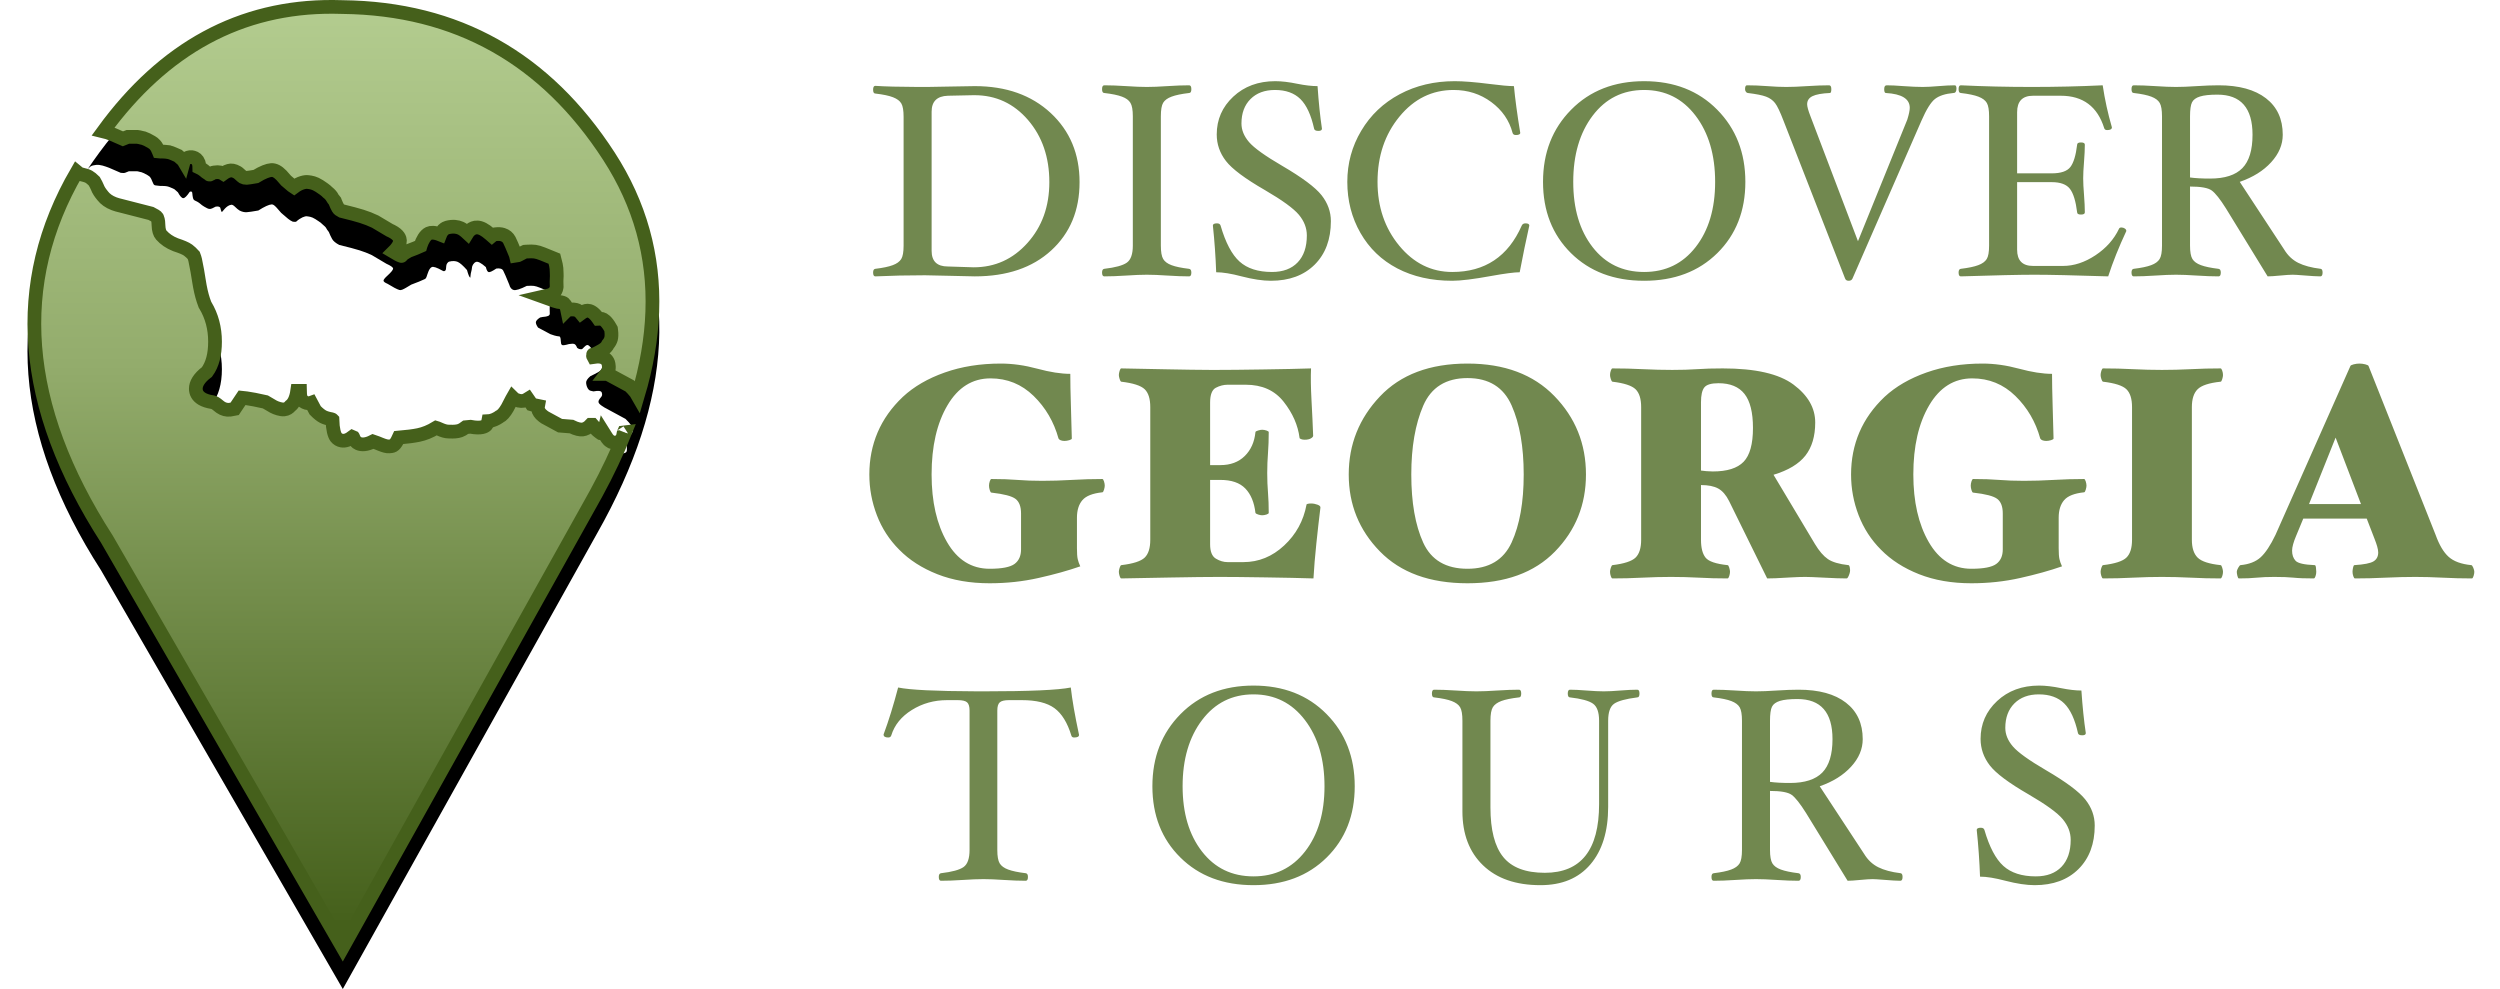 <?xml version="1.0" encoding="UTF-8"?>
<svg width="91px" height="36px" viewBox="0 0 91 36" version="1.1" xmlns="http://www.w3.org/2000/svg" xmlns:xlink="http://www.w3.org/1999/xlink">
    <!-- Generator: Sketch 64 (93537) - https://sketch.com -->
    <title>logo copy</title>
    <desc>Created with Sketch.</desc>
    <defs>
        <linearGradient x1="50%" y1="0%" x2="50%" y2="97.723%" id="linearGradient-1">
            <stop stop-color="#B3CC8F" offset="0%"></stop>
            <stop stop-color="#93AC6C" offset="38.85%"></stop>
            <stop stop-color="#45601B" offset="100%"></stop>
        </linearGradient>
        <path d="M11.155,0 L11.478,0.007 C15.718,0.059 19.018,1.909 21.378,5.556 C23.737,9.204 23.523,13.489 20.736,18.412 L20.736,18.412 L11.478,35 L2.676,19.756 C-0.494,14.824 -0.848,10.264 1.616,6.074 C1.787,5.782 1.963,5.501 2.142,5.231 C2.076,5.336 2.047,5.438 2.038,5.459 C1.996,5.572 1.923,5.757 1.922,5.775 C1.92,5.793 1.92,5.818 1.919,5.829 C1.92,5.824 1.92,5.818 1.921,5.813 C1.92,5.833 1.913,5.925 1.919,5.984 C1.924,6.03 1.938,6.043 1.943,6.05 C1.951,6.06 1.972,6.077 2.008,6.1 C2.165,6.136 2.28,6.174 2.352,6.213 C2.425,6.253 2.517,6.328 2.63,6.44 C2.702,6.563 2.749,6.655 2.771,6.715 C2.816,6.835 2.89,6.915 2.938,6.976 C3.02,7.083 3.155,7.163 3.342,7.216 L3.342,7.216 L4.587,7.535 C4.797,7.65 4.919,7.746 4.952,7.824 C5.057,8.066 4.986,8.309 5.057,8.39 C5.166,8.511 5.305,8.606 5.475,8.672 C5.725,8.755 5.898,8.833 5.997,8.906 C6.095,8.979 6.186,9.066 6.268,9.166 C6.31,9.271 6.337,9.352 6.349,9.407 C6.442,9.842 6.484,10.178 6.52,10.373 C6.564,10.604 6.619,10.807 6.687,10.982 C6.947,11.414 7.077,11.899 7.077,12.438 C7.077,12.978 6.955,13.405 6.712,13.719 C6.489,13.879 6.378,14.022 6.378,14.147 C6.378,14.273 6.517,14.356 6.794,14.395 C6.866,14.416 6.915,14.435 6.941,14.45 C7.047,14.51 7.109,14.577 7.162,14.614 C7.236,14.665 7.313,14.679 7.392,14.654 L7.392,14.654 L7.664,14.249 C7.72,14.226 7.835,14.226 8.007,14.249 C8.179,14.272 8.428,14.321 8.754,14.395 C8.913,14.49 9.018,14.552 9.07,14.581 C9.133,14.615 9.246,14.661 9.314,14.654 C9.369,14.649 9.384,14.595 9.411,14.581 C9.515,14.527 9.575,14.326 9.591,13.977 L9.591,13.977 L9.893,13.977 C10.055,13.979 10.138,13.989 10.144,14.009 C10.193,14.191 10.147,14.39 10.203,14.417 C10.302,14.466 10.322,14.26 10.417,14.249 C10.442,14.246 10.463,14.302 10.48,14.417 L10.48,14.417 L10.677,14.787 C10.756,14.866 10.823,14.919 10.877,14.947 C10.93,14.975 11.012,14.997 11.121,15.016 C11.183,15.035 11.229,15.056 11.257,15.081 C11.285,15.105 11.316,15.149 11.349,15.212 C11.352,15.511 11.379,15.694 11.431,15.76 C11.482,15.827 11.59,15.788 11.754,15.645 C11.797,15.642 11.829,15.642 11.85,15.645 C11.871,15.647 11.901,15.654 11.94,15.666 C11.996,15.683 12.03,15.699 12.04,15.715 C12.094,15.803 12.094,15.89 12.148,15.914 C12.217,15.944 12.325,15.92 12.472,15.842 C12.549,15.819 12.603,15.812 12.632,15.822 C12.918,15.915 13.064,16.005 13.136,16 C13.185,15.996 13.202,15.99 13.244,15.914 C13.262,15.88 13.296,15.805 13.344,15.69 C13.698,15.665 13.979,15.632 14.186,15.589 C14.393,15.546 14.606,15.452 14.825,15.308 C14.914,15.324 14.976,15.339 15.011,15.353 C15.137,15.404 15.23,15.46 15.341,15.46 C15.435,15.46 15.56,15.473 15.664,15.437 C15.71,15.421 15.774,15.378 15.855,15.308 L15.855,15.308 L16.136,15.282 C16.362,15.328 16.488,15.337 16.514,15.308 C16.581,15.233 16.387,15.003 16.445,14.983 C16.53,14.953 16.645,15.08 16.744,15.081 C16.894,15.082 17.022,14.967 17.066,14.947 C17.137,14.914 17.188,14.832 17.254,14.717 C17.286,14.662 17.337,14.562 17.409,14.417 C17.528,14.229 17.597,14.129 17.617,14.118 C17.687,14.079 17.721,14.157 17.738,14.181 C17.762,14.215 17.805,14.261 17.867,14.318 C17.936,14.346 17.984,14.355 18.014,14.343 C18.125,14.3 18.205,14.197 18.252,14.22 C18.318,14.251 18.404,14.346 18.51,14.504 C18.632,14.535 18.718,14.552 18.767,14.553 C18.885,14.557 18.976,14.516 19.012,14.553 C19.047,14.59 18.849,14.725 18.831,14.821 C18.823,14.863 18.869,14.917 18.968,14.983 L18.968,14.983 L19.458,15.249 L19.87,15.282 C20.011,15.358 20.113,15.392 20.176,15.385 C20.239,15.378 20.308,15.321 20.386,15.212 L20.386,15.212 L20.668,15.212 C20.748,15.278 20.801,15.336 20.827,15.385 C20.854,15.435 20.901,15.484 20.97,15.532 C21.054,15.546 21.109,15.565 21.136,15.589 C21.21,15.654 21.224,15.68 21.224,15.689 L21.222,15.691 C21.238,15.69 21.285,15.793 21.331,15.839 L21.365,15.86 C21.388,15.864 21.416,15.859 21.432,15.822 C21.448,15.782 21.451,15.71 21.459,15.69 C21.477,15.65 21.506,15.585 21.547,15.496 C21.689,15.516 21.776,15.496 21.808,15.437 C21.832,15.393 21.813,15.248 21.808,15.102 C21.807,15.068 21.813,15.028 21.827,14.983 C21.974,14.832 22.046,14.716 22.042,14.633 C22.038,14.551 21.947,14.423 21.77,14.249 L21.77,14.249 L21,13.832 C20.865,13.752 20.794,13.689 20.787,13.644 C20.772,13.55 20.864,13.487 20.903,13.42 C20.932,13.369 20.909,13.304 20.903,13.286 C20.882,13.226 20.781,13.213 20.601,13.247 C20.518,13.234 20.464,13.216 20.441,13.194 C20.353,13.11 20.34,12.988 20.335,12.938 C20.328,12.869 20.379,12.787 20.488,12.694 C20.606,12.638 20.706,12.585 20.787,12.538 C20.867,12.49 20.906,12.448 20.903,12.412 C20.955,12.363 20.987,12.316 21,12.27 C21.012,12.224 21.012,12.153 21,12.056 C20.928,11.927 20.881,11.859 20.857,11.853 C20.797,11.838 20.677,11.877 20.64,11.853 C20.581,11.816 20.551,11.769 20.549,11.71 C20.476,11.609 20.422,11.559 20.386,11.558 C20.302,11.557 20.216,11.705 20.176,11.71 C20.11,11.718 20.054,11.701 20.006,11.658 C19.978,11.585 19.947,11.54 19.91,11.524 C19.873,11.507 19.807,11.507 19.711,11.524 C19.569,11.565 19.485,11.577 19.458,11.558 C19.42,11.532 19.421,11.486 19.416,11.439 C19.409,11.371 19.407,11.3 19.39,11.276 C19.362,11.238 19.399,11.252 19.271,11.234 C19.231,11.229 19.153,11.206 19.035,11.164 L19.035,11.164 L18.584,10.923 C18.518,10.826 18.493,10.754 18.51,10.707 C18.527,10.66 18.577,10.61 18.659,10.557 C18.732,10.54 18.783,10.531 18.811,10.531 C18.854,10.531 18.893,10.517 18.92,10.51 C18.975,10.498 19.006,10.47 19.012,10.428 C19.007,10.272 19.007,10.172 19.012,10.128 C19.021,10.049 19.012,9.965 19.012,9.907 C19.012,9.799 18.997,9.697 18.968,9.601 L18.968,9.601 L18.659,9.475 C18.568,9.438 18.493,9.415 18.436,9.407 C18.378,9.399 18.29,9.399 18.174,9.407 C17.936,9.526 17.777,9.576 17.698,9.556 C17.619,9.535 17.565,9.47 17.537,9.36 C17.428,9.092 17.355,8.923 17.318,8.853 C17.282,8.783 17.197,8.757 17.066,8.775 C16.927,8.868 16.836,8.912 16.792,8.906 C16.749,8.9 16.713,8.838 16.685,8.722 C16.513,8.57 16.393,8.508 16.325,8.534 C16.232,8.571 16.183,8.686 16.181,8.732 C16.181,8.737 16.171,8.813 16.17,8.815 C16.105,9.04 16.136,9.118 16.112,9.104 C16.081,9.084 16.043,8.993 15.999,8.83 C15.858,8.67 15.746,8.571 15.664,8.534 C15.587,8.5 15.48,8.488 15.341,8.525 C15.334,8.527 15.323,8.534 15.308,8.548 C15.279,8.578 15.26,8.608 15.252,8.637 C15.236,8.694 15.24,8.804 15.223,8.83 C15.193,8.876 15.154,8.883 15.107,8.853 C14.904,8.738 14.774,8.695 14.716,8.722 C14.612,8.771 14.567,8.964 14.527,9.074 C14.501,9.147 14.473,9.153 14.446,9.166 C14.345,9.215 14.187,9.279 13.97,9.36 C13.88,9.415 13.816,9.454 13.778,9.475 C13.676,9.534 13.597,9.573 13.539,9.556 C13.448,9.528 13.304,9.453 13.106,9.33 C13.009,9.289 12.96,9.251 12.96,9.215 C12.96,9.179 13.009,9.117 13.106,9.03 C13.244,8.904 13.311,8.819 13.309,8.775 C13.306,8.73 13.224,8.672 13.064,8.6 L13.064,8.6 L12.536,8.287 C12.394,8.219 12.244,8.161 12.087,8.112 C11.929,8.062 11.683,7.997 11.349,7.916 C11.218,7.847 11.132,7.775 11.09,7.7 C11.048,7.625 11.008,7.54 10.969,7.444 C10.917,7.377 10.886,7.333 10.877,7.31 C10.851,7.252 10.781,7.21 10.752,7.178 C10.683,7.103 10.535,7.012 10.48,6.976 C10.335,6.883 10.236,6.883 10.17,6.873 C10.103,6.863 9.94,6.921 9.78,7.069 C9.769,7.078 9.728,7.078 9.656,7.069 C9.602,7.046 9.546,7.011 9.487,6.964 C9.428,6.917 9.345,6.846 9.237,6.751 C9.159,6.657 9.103,6.594 9.07,6.56 C9.002,6.489 8.95,6.437 8.891,6.44 C8.791,6.446 8.629,6.519 8.404,6.662 C8.21,6.697 8.07,6.718 7.984,6.724 C7.898,6.73 7.809,6.71 7.718,6.662 C7.691,6.644 7.666,6.625 7.641,6.606 C7.605,6.576 7.552,6.527 7.539,6.513 C7.504,6.477 7.451,6.45 7.429,6.452 C7.238,6.467 7.098,6.717 7.077,6.715 C7.046,6.711 7.028,6.576 7.018,6.56 C6.992,6.52 6.936,6.507 6.849,6.522 C6.756,6.575 6.689,6.602 6.647,6.606 C6.579,6.611 6.511,6.565 6.434,6.522 C6.383,6.494 6.328,6.453 6.268,6.4 C6.235,6.375 6.207,6.356 6.185,6.344 C6.141,6.319 6.069,6.294 6.053,6.27 C6.001,6.197 6.006,6.034 5.997,6.01 C5.981,5.967 5.95,5.958 5.905,5.984 C5.804,6.135 5.726,6.212 5.673,6.213 C5.619,6.215 5.553,6.143 5.475,5.999 L5.475,5.999 L5.346,5.886 C5.28,5.857 5.238,5.838 5.22,5.829 C5.128,5.787 5.066,5.779 5.057,5.778 C5.032,5.775 5.012,5.773 4.999,5.772 C4.948,5.769 4.914,5.768 4.89,5.767 C4.85,5.764 4.845,5.77 4.823,5.767 L4.823,5.767 C4.759,5.758 4.66,5.752 4.646,5.746 C4.631,5.739 4.609,5.737 4.587,5.699 C4.559,5.648 4.524,5.551 4.503,5.509 C4.477,5.458 4.446,5.426 4.438,5.421 C4.414,5.403 4.36,5.364 4.242,5.306 C4.229,5.299 4.198,5.287 4.15,5.269 C4.122,5.262 4.096,5.257 4.073,5.252 C4.039,5.245 4.013,5.233 3.983,5.233 L3.983,5.233 L3.694,5.233 C3.638,5.254 3.594,5.272 3.562,5.286 C3.53,5.3 3.474,5.302 3.394,5.291 C3.21,5.208 3.079,5.151 2.998,5.119 C2.809,5.044 2.648,4.989 2.504,5.002 C2.441,5.007 2.364,5.028 2.352,5.031 C2.341,5.034 2.314,5.05 2.305,5.054 C2.298,5.057 2.291,5.064 2.284,5.07 C2.24,5.103 2.203,5.144 2.172,5.186 C4.567,1.598 7.669,-0.128 11.478,0.007 Z" id="path-2"></path>
        <filter x="-8.7%" y="-2.9%" width="117.4%" height="108.5%" filterUnits="objectBoundingBox" id="filter-3">
            <feMorphology radius="0.5" operator="erode" in="SourceAlpha" result="shadowSpreadOuter1"></feMorphology>
            <feOffset dx="0" dy="1" in="shadowSpreadOuter1" result="shadowOffsetOuter1"></feOffset>
            <feGaussianBlur stdDeviation="1" in="shadowOffsetOuter1" result="shadowBlurOuter1"></feGaussianBlur>
            <feComposite in="shadowBlurOuter1" in2="SourceAlpha" operator="out" result="shadowBlurOuter1"></feComposite>
            <feColorMatrix values="0 0 0 0 0   0 0 0 0 0   0 0 0 0 0  0 0 0 0.5 0" type="matrix" in="shadowBlurOuter1"></feColorMatrix>
        </filter>
    </defs>
    <g id="Symbols" stroke="none" stroke-width="1" fill="none" fill-rule="evenodd">
        <g id="LOGO-LOM" transform="translate(1, 0)">
            <g id="logo-copy">
                <g id="Combined-Shape-Copy-2">
                    <use fill="black" fill-opacity="1" filter="url(#filter-3)" xlink:href="#path-2"></use>
                    <path stroke="#45601B" stroke-width="0.5" d="M1.799,6.256 C0.618,8.287 0.111,10.408 0.283,12.617 C0.457,14.863 1.328,17.198 2.89,19.625 L11.474,34.494 L20.518,18.29 L20.712,17.94 C21.119,17.193 21.465,16.461 21.751,15.745 C21.737,15.747 21.722,15.749 21.706,15.75 C21.699,15.766 21.693,15.779 21.698,15.768 C21.691,15.817 21.679,15.877 21.663,15.917 C21.63,15.998 21.579,16.042 21.531,16.071 C21.441,16.123 21.339,16.121 21.258,16.089 L21.181,16.04 C21.171,16.032 21.162,16.024 21.154,16.016 C21.119,15.981 21.081,15.926 21.052,15.878 L20.975,15.755 L20.97,15.776 C20.964,15.77 20.943,15.781 20.928,15.779 L20.872,15.769 L20.825,15.736 C20.718,15.66 20.648,15.58 20.607,15.503 C20.6,15.49 20.589,15.477 20.574,15.462 L20.505,15.462 C20.397,15.579 20.291,15.624 20.203,15.634 C20.12,15.643 19.985,15.619 19.8,15.527 L19.386,15.494 L18.835,15.195 L18.769,15.148 C18.704,15.097 18.665,15.055 18.64,15.017 C18.58,14.929 18.572,14.848 18.585,14.778 C18.544,14.77 18.498,14.759 18.448,14.746 C18.414,14.737 18.383,14.729 18.354,14.72 L18.302,14.643 C18.27,14.594 18.242,14.552 18.218,14.518 C18.183,14.54 18.145,14.561 18.104,14.576 C18.04,14.601 17.932,14.616 17.771,14.548 C17.756,14.542 17.742,14.536 17.729,14.529 L17.698,14.502 C17.687,14.492 17.677,14.482 17.667,14.472 C17.655,14.493 17.642,14.515 17.628,14.539 C17.555,14.685 17.503,14.786 17.471,14.842 C17.369,15.018 17.276,15.125 17.171,15.174 L17.161,15.182 C17.075,15.239 16.931,15.322 16.772,15.33 C16.761,15.388 16.735,15.436 16.7,15.475 C16.66,15.519 16.529,15.61 16.124,15.534 L15.955,15.55 L15.955,15.55 C15.868,15.617 15.799,15.654 15.746,15.673 C15.635,15.712 15.506,15.714 15.394,15.711 C15.376,15.711 15.358,15.71 15.341,15.71 C15.223,15.71 15.116,15.672 14.995,15.618 C14.97,15.607 14.945,15.596 14.918,15.585 C14.907,15.581 14.892,15.577 14.875,15.572 C14.656,15.705 14.443,15.791 14.236,15.834 C14.052,15.872 13.811,15.903 13.514,15.928 C13.491,15.978 13.474,16.013 13.462,16.035 C13.344,16.249 13.286,16.239 13.156,16.249 C13.095,16.254 12.997,16.232 12.846,16.17 C12.778,16.141 12.69,16.105 12.579,16.068 C12.331,16.197 12.159,16.191 12.048,16.143 C11.964,16.106 11.9,16.036 11.852,15.904 L11.85,15.901 C11.847,15.899 11.843,15.898 11.84,15.897 C11.76,15.958 11.691,15.997 11.635,16.017 C11.558,16.044 11.492,16.047 11.437,16.037 C11.355,16.022 11.287,15.982 11.233,15.914 C11.171,15.833 11.11,15.631 11.1,15.277 L11.093,15.27 C11.088,15.266 11.081,15.263 11.071,15.261 C10.933,15.237 10.831,15.204 10.762,15.169 C10.687,15.13 10.589,15.056 10.473,14.937 L10.326,14.661 C10.259,14.686 10.183,14.686 10.094,14.642 C10.027,14.61 9.96,14.551 9.934,14.425 C9.925,14.385 9.922,14.329 9.921,14.264 L9.92,14.227 L9.89,14.227 L9.82,14.227 C9.776,14.539 9.673,14.7 9.569,14.776 C9.516,14.839 9.446,14.893 9.339,14.903 C9.232,14.914 9.051,14.855 8.95,14.8 C8.901,14.773 8.804,14.716 8.659,14.63 C8.362,14.563 8.134,14.518 7.974,14.497 C7.908,14.488 7.853,14.478 7.814,14.475 L7.542,14.881 L7.367,14.914 C7.249,14.926 7.132,14.897 7.02,14.819 C6.996,14.803 6.971,14.782 6.942,14.758 C6.91,14.731 6.871,14.698 6.817,14.667 C6.803,14.658 6.776,14.65 6.74,14.64 C6.569,14.614 6.441,14.57 6.354,14.518 C6.19,14.42 6.128,14.29 6.128,14.147 C6.128,13.979 6.231,13.766 6.534,13.54 C6.734,13.265 6.827,12.896 6.827,12.438 C6.827,11.947 6.71,11.505 6.473,11.111 L6.462,11.094 L6.454,11.072 C6.381,10.885 6.321,10.667 6.275,10.419 C6.263,10.355 6.25,10.276 6.235,10.183 C6.206,9.996 6.167,9.75 6.104,9.46 C6.096,9.42 6.077,9.365 6.051,9.295 C5.988,9.224 5.92,9.161 5.848,9.106 C5.763,9.043 5.611,8.981 5.396,8.91 L5.391,8.908 L5.384,8.905 C5.174,8.823 5.004,8.706 4.871,8.556 C4.812,8.49 4.775,8.374 4.769,8.203 C4.766,8.123 4.766,8.023 4.723,7.923 C4.702,7.875 4.613,7.833 4.495,7.77 L3.272,7.456 L3.152,7.417 C2.966,7.346 2.831,7.247 2.74,7.129 L2.717,7.1 C2.659,7.028 2.586,6.933 2.537,6.802 C2.519,6.756 2.483,6.687 2.431,6.595 C2.351,6.517 2.286,6.462 2.232,6.433 C2.174,6.4 2.079,6.373 1.952,6.343 L1.914,6.335 C1.901,6.328 1.888,6.319 1.873,6.31 C1.843,6.291 1.818,6.272 1.799,6.256 Z M22.218,14.405 C22.533,13.351 22.708,12.33 22.743,11.345 C22.816,9.312 22.29,7.428 21.168,5.692 C18.858,2.121 15.627,0.308 11.475,0.257 L11.128,0.25 C7.759,0.23 4.971,1.745 2.76,4.778 C2.862,4.802 2.972,4.84 3.09,4.887 C3.169,4.918 3.297,4.973 3.473,5.052 C3.515,5.034 3.574,5.011 3.649,4.983 L4.003,4.983 L4.078,4.995 L4.129,5.008 C4.153,5.013 4.179,5.019 4.208,5.026 L4.223,5.029 L4.238,5.035 C4.297,5.057 4.335,5.073 4.353,5.082 C4.493,5.151 4.558,5.198 4.587,5.219 C4.603,5.231 4.671,5.289 4.725,5.395 C4.737,5.417 4.751,5.452 4.767,5.489 C4.769,5.496 4.772,5.503 4.775,5.51 C4.798,5.512 4.821,5.514 4.842,5.517 C4.855,5.516 4.874,5.515 4.904,5.517 L4.929,5.518 C4.95,5.519 4.979,5.52 5.015,5.523 C5.032,5.524 5.059,5.526 5.092,5.53 L5.093,5.531 C5.108,5.533 5.198,5.543 5.326,5.603 C5.346,5.613 5.398,5.636 5.482,5.672 L5.67,5.838 L5.689,5.87 C5.692,5.859 5.694,5.85 5.698,5.845 L5.73,5.797 L5.779,5.768 C5.882,5.708 5.966,5.712 6.031,5.731 C6.109,5.753 6.187,5.803 6.232,5.924 C6.237,5.94 6.247,5.981 6.252,6.038 C6.253,6.052 6.248,6.076 6.249,6.096 C6.27,6.106 6.29,6.116 6.307,6.126 C6.337,6.142 6.374,6.166 6.417,6.199 L6.428,6.207 L6.436,6.214 C6.479,6.253 6.518,6.283 6.555,6.304 L6.588,6.322 C6.602,6.33 6.613,6.357 6.629,6.356 C6.65,6.355 6.681,6.33 6.727,6.304 L6.764,6.285 C6.777,6.282 6.792,6.279 6.807,6.276 C6.889,6.262 6.957,6.265 7.01,6.276 C7.054,6.286 7.092,6.301 7.124,6.321 C7.207,6.26 7.305,6.211 7.408,6.203 C7.468,6.198 7.622,6.238 7.72,6.341 C7.73,6.351 7.771,6.389 7.799,6.411 C7.813,6.423 7.829,6.435 7.845,6.446 C7.886,6.466 7.926,6.478 7.966,6.475 C8.04,6.469 8.155,6.452 8.312,6.424 C8.57,6.266 8.761,6.197 8.878,6.19 C8.988,6.184 9.106,6.238 9.249,6.386 C9.283,6.42 9.339,6.484 9.416,6.576 C9.513,6.661 9.589,6.725 9.642,6.768 C9.662,6.784 9.681,6.798 9.7,6.81 C9.917,6.646 10.122,6.612 10.207,6.626 L10.232,6.629 C10.32,6.64 10.444,6.656 10.615,6.766 L10.633,6.777 C10.71,6.827 10.861,6.927 10.936,7.009 L10.949,7.019 C11.009,7.069 11.073,7.136 11.106,7.21 C11.112,7.224 11.135,7.249 11.167,7.29 L11.19,7.32 L11.202,7.352 C11.235,7.436 11.27,7.512 11.308,7.578 C11.329,7.616 11.377,7.647 11.439,7.68 C11.764,7.76 12.005,7.824 12.161,7.873 C12.334,7.927 12.498,7.991 12.654,8.066 L13.182,8.38 L13.259,8.416 C13.524,8.553 13.554,8.686 13.558,8.759 C13.562,8.825 13.528,8.966 13.322,9.169 C13.45,9.246 13.547,9.297 13.612,9.317 C13.627,9.321 13.642,9.265 13.653,9.259 C13.69,9.237 13.753,9.2 13.841,9.147 L13.861,9.134 L13.883,9.126 C14.066,9.058 14.207,9.001 14.303,8.957 C14.305,8.949 14.308,8.942 14.311,8.934 C14.37,8.752 14.475,8.559 14.609,8.496 C14.677,8.464 14.808,8.449 15.023,8.535 C15.043,8.482 15.077,8.428 15.129,8.374 L15.134,8.369 L15.139,8.364 C15.199,8.309 15.248,8.291 15.276,8.283 C15.488,8.227 15.65,8.254 15.766,8.306 C15.832,8.336 15.915,8.394 16.014,8.486 C16.019,8.478 16.024,8.471 16.03,8.463 C16.08,8.394 16.15,8.334 16.234,8.301 C16.314,8.27 16.428,8.26 16.581,8.34 C16.654,8.378 16.745,8.442 16.85,8.534 L16.906,8.583 C16.913,8.577 16.919,8.572 16.926,8.567 C16.953,8.549 16.988,8.539 17.013,8.53 L17.032,8.527 C17.143,8.512 17.232,8.52 17.302,8.542 C17.414,8.577 17.491,8.645 17.54,8.737 C17.578,8.81 17.655,8.986 17.769,9.266 L17.775,9.281 L17.779,9.298 L17.783,9.315 C17.841,9.309 17.935,9.247 18.062,9.184 L18.107,9.162 L18.156,9.158 C18.296,9.148 18.401,9.15 18.47,9.16 C18.544,9.17 18.638,9.197 18.754,9.244 L19.179,9.417 L19.236,9.644 C19.254,9.728 19.262,9.816 19.262,9.907 C19.262,9.921 19.263,9.938 19.264,9.957 C19.266,10.018 19.268,10.088 19.261,10.155 C19.256,10.195 19.258,10.283 19.262,10.42 L19.263,10.437 L19.259,10.466 C19.247,10.547 19.21,10.614 19.151,10.666 C19.109,10.704 19.053,10.736 18.977,10.754 L18.962,10.758 C18.922,10.769 18.868,10.781 18.811,10.781 C18.798,10.781 18.777,10.786 18.748,10.793 L19.119,10.926 L19.135,10.934 L19.197,10.955 C19.247,10.972 19.284,10.984 19.305,10.987 L19.366,10.994 C19.56,11.017 19.543,11.073 19.575,11.101 L19.602,11.144 L19.597,11.136 C19.616,11.166 19.635,11.218 19.648,11.283 L19.65,11.281 L19.669,11.277 C19.839,11.248 19.951,11.268 20.014,11.296 C20.058,11.316 20.105,11.35 20.149,11.404 C20.227,11.346 20.314,11.307 20.389,11.308 C20.458,11.309 20.59,11.341 20.751,11.563 C20.761,11.576 20.77,11.589 20.779,11.602 C20.831,11.599 20.881,11.602 20.918,11.611 C20.959,11.621 21.077,11.68 21.218,11.936 L21.241,11.977 L21.247,12.024 C21.266,12.165 21.259,12.268 21.241,12.335 C21.223,12.399 21.188,12.468 21.129,12.537 C21.114,12.571 21.092,12.606 21.059,12.641 C21.028,12.675 20.98,12.714 20.914,12.753 C20.828,12.804 20.722,12.859 20.596,12.92 L20.648,12.886 C20.634,12.893 20.582,12.895 20.584,12.912 L20.584,12.912 C20.585,12.927 20.581,12.963 20.599,12.994 C20.701,12.978 20.783,12.976 20.844,12.984 C20.91,12.992 20.961,13.012 21.001,13.036 C21.071,13.077 21.115,13.135 21.139,13.203 C21.155,13.251 21.192,13.417 21.12,13.543 C21.107,13.566 21.091,13.589 21.073,13.612 C21.094,13.612 21.118,13.612 21.127,13.617 L21.922,14.047 L22.029,14.157 C22.116,14.249 22.177,14.332 22.218,14.405 Z" stroke-linejoin="square" fill="url(#linearGradient-1)" fill-rule="evenodd"></path>
                </g>
                <path d="M34.481,10.06 C35.651,10.06 36.58,9.745 37.266,9.115 C37.953,8.485 38.296,7.657 38.296,6.63 C38.296,5.603 37.945,4.764 37.244,4.112 C36.542,3.461 35.621,3.135 34.481,3.135 C34.335,3.135 34.038,3.14 33.591,3.15 C33.246,3.158 32.988,3.162 32.815,3.164 L32.407,3.165 C31.723,3.162 31.208,3.149 30.861,3.125 C30.808,3.125 30.781,3.172 30.781,3.265 C30.781,3.358 30.808,3.405 30.861,3.405 C31.145,3.438 31.36,3.483 31.506,3.54 C31.653,3.597 31.754,3.672 31.809,3.768 C31.864,3.862 31.891,4.025 31.891,4.255 L31.891,4.255 L31.891,8.94 C31.891,9.173 31.862,9.337 31.804,9.43 C31.745,9.523 31.643,9.598 31.496,9.652 C31.35,9.707 31.138,9.752 30.861,9.785 C30.808,9.792 30.781,9.837 30.781,9.92 C30.781,10.013 30.808,10.06 30.861,10.06 C31.448,10.033 32.051,10.02 32.671,10.02 C32.825,10.02 33.131,10.027 33.591,10.04 C34.038,10.053 34.335,10.06 34.481,10.06 Z M34.441,9.73 L33.501,9.7 C33.108,9.7 32.911,9.51 32.911,9.13 L32.911,9.13 L32.911,4.065 C32.911,3.692 33.108,3.498 33.501,3.485 L33.501,3.485 L34.441,3.465 L34.471,3.465 C35.251,3.465 35.9,3.766 36.419,4.367 C36.937,4.969 37.196,5.723 37.196,6.63 C37.196,7.513 36.931,8.251 36.401,8.842 C35.871,9.434 35.218,9.73 34.441,9.73 L34.441,9.73 Z M42.285,10.06 C42.338,10.06 42.365,10.013 42.365,9.92 C42.365,9.837 42.337,9.792 42.28,9.785 C42,9.752 41.787,9.707 41.642,9.652 C41.497,9.598 41.397,9.523 41.34,9.428 C41.283,9.332 41.255,9.17 41.255,8.94 L41.255,8.94 L41.255,4.235 C41.255,3.998 41.283,3.833 41.34,3.74 C41.397,3.647 41.498,3.572 41.645,3.518 C41.792,3.462 42.005,3.418 42.285,3.385 C42.338,3.385 42.365,3.338 42.365,3.245 C42.365,3.152 42.338,3.105 42.285,3.105 C42.062,3.105 41.797,3.115 41.49,3.135 C41.197,3.155 40.948,3.165 40.745,3.165 C40.542,3.165 40.293,3.155 40,3.135 C39.69,3.115 39.422,3.105 39.195,3.105 C39.142,3.105 39.115,3.152 39.115,3.245 C39.115,3.338 39.142,3.385 39.195,3.385 C39.478,3.418 39.693,3.462 39.84,3.518 C39.987,3.572 40.089,3.647 40.147,3.743 C40.206,3.837 40.235,4.002 40.235,4.235 L40.235,4.235 L40.235,8.94 C40.235,9.25 40.162,9.457 40.017,9.56 C39.872,9.663 39.598,9.738 39.195,9.785 C39.142,9.792 39.115,9.837 39.115,9.92 C39.115,10.013 39.142,10.06 39.195,10.06 C39.422,10.06 39.69,10.05 40,10.03 C40.293,10.01 40.542,10 40.745,10 C40.948,10 41.197,10.01 41.49,10.03 C41.797,10.05 42.062,10.06 42.285,10.06 Z M45.259,10.22 C45.929,10.22 46.46,10.024 46.854,9.633 C47.247,9.241 47.444,8.713 47.444,8.05 C47.444,7.707 47.33,7.392 47.104,7.105 C46.877,6.818 46.399,6.462 45.669,6.035 C45.052,5.675 44.651,5.388 44.466,5.173 C44.281,4.957 44.189,4.732 44.189,4.495 C44.189,4.122 44.299,3.825 44.519,3.605 C44.739,3.385 45.035,3.275 45.409,3.275 C45.802,3.275 46.11,3.385 46.334,3.605 C46.557,3.825 46.724,4.185 46.834,4.685 C46.844,4.738 46.895,4.765 46.989,4.765 C47.075,4.765 47.119,4.738 47.119,4.685 C47.052,4.238 46.999,3.722 46.959,3.135 C46.752,3.135 46.507,3.107 46.224,3.05 C45.92,2.987 45.652,2.955 45.419,2.955 C44.802,2.955 44.293,3.143 43.891,3.518 C43.489,3.893 43.289,4.352 43.289,4.895 C43.289,5.248 43.4,5.57 43.624,5.86 C43.847,6.15 44.32,6.503 45.044,6.92 C45.674,7.287 46.085,7.586 46.279,7.817 C46.472,8.049 46.569,8.3 46.569,8.57 C46.569,8.99 46.458,9.317 46.236,9.55 C46.014,9.783 45.702,9.9 45.299,9.9 C44.792,9.9 44.399,9.773 44.119,9.52 C43.839,9.267 43.609,8.83 43.429,8.21 C43.412,8.157 43.369,8.13 43.299,8.13 C43.199,8.13 43.149,8.157 43.149,8.21 C43.209,8.777 43.249,9.343 43.269,9.91 C43.509,9.91 43.817,9.96 44.194,10.06 C44.607,10.167 44.962,10.22 45.259,10.22 Z M51.862,10.22 C52.169,10.22 52.642,10.162 53.282,10.045 C53.782,9.955 54.127,9.91 54.317,9.91 C54.431,9.31 54.547,8.743 54.667,8.21 C54.667,8.157 54.621,8.13 54.527,8.13 C54.461,8.13 54.416,8.157 54.392,8.21 C53.896,9.337 53.052,9.9 51.862,9.9 C51.102,9.9 50.459,9.581 49.932,8.943 C49.406,8.304 49.142,7.53 49.142,6.62 C49.142,5.683 49.408,4.892 49.94,4.245 C50.471,3.598 51.129,3.275 51.912,3.275 C52.429,3.275 52.886,3.422 53.282,3.715 C53.679,4.008 53.937,4.382 54.057,4.835 C54.071,4.888 54.111,4.915 54.177,4.915 C54.284,4.915 54.337,4.888 54.337,4.835 C54.227,4.168 54.151,3.602 54.107,3.135 C53.921,3.135 53.622,3.108 53.212,3.055 C52.686,2.988 52.266,2.955 51.952,2.955 C51.209,2.955 50.541,3.113 49.947,3.43 C49.354,3.747 48.888,4.189 48.55,4.758 C48.211,5.326 48.042,5.947 48.042,6.62 C48.042,7.303 48.202,7.924 48.522,8.482 C48.842,9.041 49.289,9.47 49.862,9.77 C50.436,10.07 51.102,10.22 51.862,10.22 Z M58.846,10.22 C59.943,10.22 60.831,9.884 61.511,9.213 C62.191,8.541 62.531,7.677 62.531,6.62 C62.531,5.56 62.189,4.684 61.506,3.993 C60.823,3.301 59.936,2.955 58.846,2.955 C57.759,2.955 56.874,3.301 56.191,3.993 C55.508,4.684 55.166,5.56 55.166,6.62 C55.166,7.677 55.505,8.541 56.183,9.213 C56.862,9.884 57.749,10.22 58.846,10.22 Z M58.846,9.9 C58.063,9.9 57.437,9.598 56.968,8.992 C56.5,8.387 56.266,7.597 56.266,6.62 C56.266,5.637 56.502,4.833 56.973,4.21 C57.445,3.587 58.069,3.275 58.846,3.275 C59.619,3.275 60.243,3.587 60.718,4.21 C61.193,4.833 61.431,5.637 61.431,6.62 C61.431,7.597 61.195,8.387 60.723,8.992 C60.252,9.598 59.626,9.9 58.846,9.9 Z M66.29,10.22 C66.36,10.22 66.406,10.193 66.43,10.14 L66.43,10.14 L68.94,4.395 C69.12,3.982 69.285,3.717 69.437,3.6 C69.589,3.483 69.811,3.412 70.105,3.385 C70.178,3.385 70.215,3.332 70.215,3.225 C70.215,3.145 70.195,3.105 70.155,3.105 C69.998,3.105 69.8,3.115 69.56,3.135 C69.326,3.155 69.135,3.165 68.985,3.165 C68.801,3.165 68.57,3.155 68.29,3.135 C68.036,3.115 67.831,3.105 67.675,3.105 C67.615,3.105 67.585,3.152 67.585,3.245 C67.585,3.338 67.605,3.385 67.645,3.385 C68.225,3.418 68.515,3.598 68.515,3.925 C68.515,4.018 68.485,4.162 68.425,4.355 L68.425,4.355 L66.63,8.78 L64.9,4.23 C64.82,4.023 64.78,3.878 64.78,3.795 C64.78,3.662 64.845,3.563 64.975,3.5 C65.105,3.437 65.316,3.398 65.61,3.385 C65.643,3.385 65.66,3.338 65.66,3.245 C65.66,3.152 65.633,3.105 65.58,3.105 C65.356,3.105 65.088,3.115 64.775,3.135 C64.475,3.155 64.223,3.165 64.02,3.165 C63.816,3.165 63.586,3.155 63.33,3.135 C63.06,3.115 62.813,3.105 62.59,3.105 C62.543,3.105 62.52,3.152 62.52,3.245 C62.52,3.282 62.53,3.314 62.552,3.342 C62.574,3.371 62.596,3.385 62.62,3.385 C62.926,3.422 63.148,3.466 63.285,3.518 C63.421,3.569 63.53,3.647 63.612,3.752 C63.694,3.857 63.796,4.072 63.92,4.395 L63.92,4.395 L66.16,10.135 C66.18,10.192 66.223,10.22 66.29,10.22 Z M75.738,10.06 C75.908,9.537 76.128,8.987 76.398,8.41 C76.398,8.373 76.38,8.342 76.343,8.318 C76.307,8.293 76.265,8.28 76.218,8.28 C76.175,8.28 76.147,8.295 76.133,8.325 C75.95,8.712 75.663,9.034 75.273,9.293 C74.883,9.551 74.49,9.68 74.093,9.68 L74.093,9.68 L73.003,9.68 C72.617,9.68 72.423,9.483 72.423,9.09 L72.423,9.09 L72.423,6.63 L73.683,6.63 C74,6.63 74.221,6.712 74.346,6.875 C74.471,7.038 74.558,7.323 74.608,7.73 C74.608,7.783 74.655,7.81 74.748,7.81 C74.842,7.81 74.888,7.783 74.888,7.73 C74.888,7.563 74.878,7.35 74.858,7.09 C74.838,6.847 74.828,6.647 74.828,6.49 C74.828,6.337 74.838,6.138 74.858,5.895 C74.878,5.642 74.888,5.432 74.888,5.265 C74.888,5.212 74.842,5.185 74.748,5.185 C74.655,5.185 74.608,5.212 74.608,5.265 C74.562,5.655 74.479,5.927 74.361,6.08 C74.242,6.233 74.017,6.31 73.683,6.31 L73.683,6.31 L72.423,6.31 L72.423,4.085 C72.423,3.685 72.617,3.485 73.003,3.485 L73.003,3.485 L74.013,3.485 C74.82,3.485 75.347,3.878 75.593,4.665 C75.607,4.712 75.642,4.735 75.698,4.735 C75.815,4.735 75.873,4.702 75.873,4.635 C75.727,4.132 75.615,3.622 75.538,3.105 C74.702,3.145 73.84,3.165 72.953,3.165 C72.073,3.165 71.213,3.145 70.373,3.105 C70.32,3.105 70.293,3.152 70.293,3.245 C70.293,3.338 70.32,3.385 70.373,3.385 C70.657,3.418 70.872,3.463 71.018,3.52 C71.165,3.577 71.266,3.652 71.321,3.748 C71.376,3.842 71.403,4.005 71.403,4.235 L71.403,4.235 L71.403,8.94 C71.403,9.173 71.374,9.337 71.316,9.43 C71.257,9.523 71.155,9.598 71.008,9.652 C70.862,9.707 70.65,9.752 70.373,9.785 C70.32,9.792 70.293,9.837 70.293,9.92 C70.293,10.013 70.32,10.06 70.373,10.06 C71.633,10.02 72.527,10 73.053,10 C73.587,10 74.482,10.02 75.738,10.06 Z M83.462,10.06 C83.515,10.06 83.542,10.013 83.542,9.92 C83.542,9.837 83.519,9.792 83.472,9.785 C83.139,9.745 82.867,9.672 82.657,9.568 C82.447,9.463 82.275,9.3 82.142,9.08 L82.142,9.08 L80.527,6.62 C81.007,6.453 81.388,6.216 81.669,5.907 C81.951,5.599 82.092,5.265 82.092,4.905 C82.092,4.335 81.889,3.893 81.482,3.578 C81.075,3.263 80.5,3.105 79.757,3.105 C79.534,3.105 79.267,3.115 78.957,3.135 C78.66,3.155 78.41,3.165 78.207,3.165 C78.004,3.165 77.755,3.155 77.462,3.135 C77.155,3.115 76.89,3.105 76.667,3.105 C76.614,3.105 76.587,3.152 76.587,3.245 C76.587,3.338 76.614,3.385 76.667,3.385 C76.95,3.418 77.165,3.463 77.312,3.52 C77.459,3.577 77.559,3.652 77.614,3.748 C77.669,3.842 77.697,4.005 77.697,4.235 L77.697,4.235 L77.697,8.94 C77.697,9.173 77.668,9.337 77.609,9.43 C77.551,9.523 77.449,9.598 77.302,9.652 C77.155,9.707 76.944,9.752 76.667,9.785 C76.614,9.792 76.587,9.837 76.587,9.92 C76.587,10.013 76.614,10.06 76.667,10.06 C76.89,10.06 77.155,10.05 77.462,10.03 C77.755,10.01 78.004,10 78.207,10 C78.41,10 78.66,10.01 78.957,10.03 C79.267,10.05 79.534,10.06 79.757,10.06 C79.81,10.06 79.837,10.013 79.837,9.92 C79.837,9.837 79.809,9.792 79.752,9.785 C79.475,9.752 79.263,9.707 79.114,9.652 C78.966,9.598 78.863,9.523 78.804,9.428 C78.746,9.332 78.717,9.17 78.717,8.94 L78.717,8.94 L78.717,6.79 C79.114,6.79 79.378,6.838 79.509,6.935 C79.641,7.032 79.814,7.25 80.027,7.59 L80.027,7.59 L81.542,10.06 C81.639,10.06 81.79,10.05 81.997,10.03 C82.204,10.01 82.355,10 82.452,10 C82.519,10 82.654,10.008 82.857,10.025 C83.137,10.048 83.339,10.06 83.462,10.06 Z M79.447,6.5 C79.154,6.5 78.91,6.487 78.717,6.46 L78.717,6.46 L78.717,4.235 C78.717,3.992 78.741,3.822 78.789,3.725 C78.838,3.628 78.934,3.558 79.079,3.513 C79.224,3.467 79.437,3.445 79.717,3.445 C80.567,3.445 80.992,3.932 80.992,4.905 C80.992,5.462 80.869,5.867 80.622,6.12 C80.375,6.373 79.984,6.5 79.447,6.5 Z M35.022,21.231 C35.638,21.231 36.232,21.167 36.804,21.038 C37.376,20.91 37.882,20.769 38.322,20.615 C38.278,20.52 38.247,20.432 38.229,20.351 C38.21,20.27 38.201,20.138 38.201,19.955 L38.201,19.955 L38.201,18.844 C38.201,18.573 38.267,18.36 38.399,18.206 C38.531,18.052 38.773,17.957 39.125,17.92 C39.147,17.92 39.167,17.889 39.186,17.826 C39.204,17.764 39.213,17.715 39.213,17.678 C39.213,17.634 39.204,17.583 39.186,17.524 C39.167,17.465 39.147,17.436 39.125,17.436 C38.766,17.436 38.395,17.447 38.014,17.469 C37.633,17.491 37.273,17.502 36.936,17.502 C36.606,17.502 36.305,17.491 36.034,17.469 C35.763,17.447 35.447,17.436 35.088,17.436 C35.066,17.436 35.046,17.463 35.028,17.518 C35.009,17.573 35,17.627 35,17.678 C35,17.729 35.009,17.784 35.028,17.843 C35.046,17.902 35.066,17.931 35.088,17.931 C35.543,17.982 35.836,18.059 35.968,18.162 C36.1,18.265 36.166,18.441 36.166,18.69 L36.166,18.69 L36.166,19.999 C36.166,20.234 36.087,20.41 35.93,20.527 C35.772,20.644 35.469,20.703 35.022,20.703 C34.362,20.703 33.845,20.378 33.471,19.73 C33.097,19.081 32.91,18.261 32.91,17.271 C32.91,16.244 33.103,15.405 33.488,14.752 C33.873,14.099 34.395,13.773 35.055,13.773 C35.664,13.773 36.186,13.986 36.623,14.411 C37.059,14.836 37.361,15.353 37.53,15.962 C37.545,15.991 37.572,16.013 37.613,16.028 C37.653,16.043 37.699,16.05 37.75,16.05 C37.801,16.05 37.858,16.041 37.921,16.023 C37.983,16.004 38.014,15.984 38.014,15.962 C38.007,15.639 37.996,15.242 37.981,14.768 C37.966,14.296 37.959,13.909 37.959,13.608 C37.622,13.608 37.222,13.546 36.76,13.421 C36.298,13.296 35.854,13.234 35.429,13.234 C34.681,13.234 34.001,13.342 33.389,13.559 C32.776,13.775 32.268,14.07 31.865,14.444 C31.454,14.833 31.148,15.264 30.947,15.736 C30.745,16.209 30.644,16.721 30.644,17.271 C30.644,17.784 30.736,18.279 30.919,18.756 C31.102,19.233 31.374,19.651 31.733,20.01 C32.1,20.384 32.562,20.681 33.119,20.901 C33.676,21.121 34.311,21.231 35.022,21.231 Z M46.81,21.055 C46.832,20.666 46.867,20.243 46.915,19.785 C46.963,19.326 47.012,18.892 47.063,18.481 C47.071,18.437 47.036,18.4 46.959,18.371 C46.882,18.342 46.803,18.327 46.722,18.327 C46.678,18.327 46.64,18.331 46.607,18.338 C46.574,18.345 46.557,18.356 46.557,18.371 C46.447,18.958 46.176,19.453 45.743,19.856 C45.311,20.259 44.816,20.461 44.258,20.461 L44.258,20.461 L43.686,20.461 C43.54,20.461 43.397,20.419 43.257,20.334 C43.118,20.25 43.048,20.076 43.048,19.812 L43.048,19.812 L43.048,17.469 L43.422,17.469 C43.826,17.469 44.128,17.573 44.33,17.782 C44.532,17.991 44.654,18.287 44.698,18.668 C44.706,18.69 44.739,18.71 44.797,18.729 C44.856,18.747 44.904,18.756 44.94,18.756 C44.992,18.756 45.045,18.747 45.1,18.729 C45.155,18.71 45.182,18.69 45.182,18.668 C45.182,18.404 45.173,18.16 45.155,17.936 C45.137,17.713 45.127,17.473 45.127,17.216 C45.127,16.967 45.137,16.725 45.155,16.49 C45.173,16.255 45.182,16.002 45.182,15.731 C45.182,15.709 45.155,15.689 45.1,15.671 C45.045,15.652 44.992,15.643 44.94,15.643 C44.904,15.643 44.854,15.652 44.792,15.671 C44.73,15.689 44.698,15.709 44.698,15.731 C44.662,16.09 44.532,16.38 44.308,16.6 C44.084,16.82 43.789,16.93 43.422,16.93 L43.422,16.93 L43.048,16.93 L43.048,14.653 C43.048,14.367 43.118,14.187 43.257,14.114 C43.397,14.041 43.54,14.004 43.686,14.004 L43.686,14.004 L44.346,14.004 C44.94,14.004 45.401,14.211 45.727,14.626 C46.053,15.04 46.246,15.478 46.304,15.94 C46.304,15.955 46.323,15.969 46.359,15.984 C46.396,15.999 46.44,16.006 46.491,16.006 C46.587,16.006 46.662,15.989 46.717,15.957 C46.772,15.924 46.799,15.892 46.799,15.863 C46.785,15.482 46.765,15.053 46.739,14.576 C46.713,14.099 46.708,13.711 46.722,13.41 C46.275,13.425 45.688,13.438 44.962,13.448 C44.236,13.46 43.675,13.465 43.279,13.465 L43.07,13.465 C42.637,13.463 42.109,13.456 41.486,13.443 C40.76,13.428 40.203,13.417 39.814,13.41 C39.792,13.41 39.772,13.439 39.754,13.498 C39.736,13.557 39.726,13.608 39.726,13.652 C39.726,13.689 39.736,13.736 39.754,13.795 C39.772,13.854 39.792,13.887 39.814,13.894 C40.247,13.945 40.531,14.037 40.667,14.169 C40.803,14.301 40.87,14.517 40.87,14.818 L40.87,14.818 L40.87,19.647 C40.87,19.948 40.803,20.164 40.667,20.296 C40.531,20.428 40.247,20.52 39.814,20.571 C39.792,20.578 39.772,20.611 39.754,20.67 C39.736,20.729 39.726,20.776 39.726,20.813 C39.726,20.857 39.736,20.908 39.754,20.967 C39.772,21.026 39.792,21.055 39.814,21.055 C40.203,21.048 40.79,21.037 41.574,21.022 C42.359,21.007 42.964,21 43.389,21 C43.815,21 44.376,21.006 45.072,21.017 C45.769,21.027 46.348,21.04 46.81,21.055 Z M52.417,21.231 C53.788,21.231 54.85,20.846 55.601,20.076 C56.353,19.306 56.729,18.371 56.729,17.271 C56.729,16.156 56.346,15.205 55.579,14.416 C54.813,13.628 53.759,13.234 52.417,13.234 C51.045,13.234 49.982,13.634 49.227,14.433 C48.471,15.232 48.094,16.178 48.094,17.271 C48.094,18.364 48.471,19.297 49.227,20.07 C49.982,20.844 51.045,21.231 52.417,21.231 Z M52.417,20.703 C51.632,20.703 51.095,20.386 50.805,19.752 C50.516,19.117 50.371,18.29 50.371,17.271 C50.371,16.274 50.516,15.44 50.805,14.768 C51.095,14.098 51.632,13.762 52.417,13.762 C53.194,13.762 53.729,14.094 54.023,14.758 C54.316,15.421 54.463,16.259 54.463,17.271 C54.463,18.283 54.316,19.108 54.023,19.746 C53.729,20.384 53.194,20.703 52.417,20.703 Z M66.218,21.055 C66.24,21.055 66.264,21.026 66.29,20.967 C66.315,20.908 66.332,20.857 66.339,20.813 C66.346,20.776 66.345,20.727 66.334,20.665 C66.323,20.602 66.306,20.571 66.284,20.571 C65.947,20.534 65.697,20.461 65.536,20.351 C65.375,20.241 65.217,20.058 65.063,19.801 L65.063,19.801 L63.556,17.282 C64.091,17.121 64.478,16.888 64.717,16.584 C64.955,16.279 65.074,15.878 65.074,15.379 C65.074,14.851 64.81,14.391 64.282,13.998 C63.754,13.606 62.896,13.41 61.708,13.41 C61.349,13.41 61.037,13.419 60.773,13.438 C60.509,13.456 60.208,13.465 59.871,13.465 C59.534,13.465 59.176,13.456 58.799,13.438 C58.421,13.419 58.052,13.41 57.693,13.41 C57.671,13.41 57.651,13.438 57.633,13.492 C57.614,13.547 57.605,13.601 57.605,13.652 C57.605,13.689 57.614,13.736 57.633,13.795 C57.651,13.854 57.671,13.887 57.693,13.894 C58.118,13.945 58.399,14.037 58.535,14.169 C58.67,14.301 58.738,14.517 58.738,14.818 L58.738,14.818 L58.738,19.647 C58.738,19.948 58.67,20.164 58.535,20.296 C58.399,20.428 58.118,20.52 57.693,20.571 C57.671,20.578 57.651,20.611 57.633,20.67 C57.614,20.729 57.605,20.776 57.605,20.813 C57.605,20.864 57.614,20.918 57.633,20.973 C57.651,21.027 57.671,21.055 57.693,21.055 C58.052,21.055 58.414,21.046 58.777,21.027 C59.14,21.009 59.49,21 59.827,21 C60.164,21 60.502,21.009 60.839,21.027 C61.176,21.046 61.525,21.055 61.884,21.055 C61.906,21.055 61.926,21.026 61.945,20.967 C61.963,20.908 61.972,20.857 61.972,20.813 C61.972,20.776 61.963,20.727 61.945,20.665 C61.926,20.602 61.906,20.571 61.884,20.571 C61.459,20.527 61.191,20.435 61.081,20.296 C60.971,20.157 60.916,19.94 60.916,19.647 L60.916,19.647 L60.916,17.656 C61.18,17.656 61.389,17.698 61.543,17.782 C61.697,17.867 61.829,18.019 61.939,18.239 L61.939,18.239 L63.325,21.055 C63.501,21.055 63.732,21.046 64.018,21.027 L64.183,21.018 C64.394,21.006 64.57,21 64.711,21 C64.836,21 65.067,21.009 65.404,21.027 C65.741,21.046 66.013,21.055 66.218,21.055 Z M61.345,17.161 C61.272,17.161 61.193,17.157 61.109,17.15 C61.024,17.143 60.96,17.135 60.916,17.128 L60.916,17.128 L60.916,14.642 C60.916,14.385 60.956,14.206 61.037,14.103 C61.118,14 61.29,13.949 61.554,13.949 C61.979,13.949 62.295,14.079 62.5,14.339 C62.705,14.6 62.808,15.012 62.808,15.577 C62.808,16.164 62.694,16.574 62.467,16.809 C62.24,17.044 61.866,17.161 61.345,17.161 Z M70.757,21.231 C71.373,21.231 71.967,21.167 72.539,21.038 C73.111,20.91 73.617,20.769 74.057,20.615 C74.013,20.52 73.982,20.432 73.964,20.351 C73.946,20.27 73.936,20.138 73.936,19.955 L73.936,19.955 L73.936,18.844 C73.936,18.573 74.002,18.36 74.134,18.206 C74.266,18.052 74.508,17.957 74.86,17.92 C74.882,17.92 74.903,17.889 74.921,17.826 C74.939,17.764 74.948,17.715 74.948,17.678 C74.948,17.634 74.939,17.583 74.921,17.524 C74.903,17.465 74.882,17.436 74.86,17.436 C74.501,17.436 74.131,17.447 73.749,17.469 C73.368,17.491 73.009,17.502 72.671,17.502 C72.341,17.502 72.041,17.491 71.769,17.469 C71.498,17.447 71.183,17.436 70.823,17.436 C70.801,17.436 70.781,17.463 70.763,17.518 C70.745,17.573 70.735,17.627 70.735,17.678 C70.735,17.729 70.745,17.784 70.763,17.843 C70.781,17.902 70.801,17.931 70.823,17.931 C71.278,17.982 71.571,18.059 71.703,18.162 C71.835,18.265 71.901,18.441 71.901,18.69 L71.901,18.69 L71.901,19.999 C71.901,20.234 71.823,20.41 71.665,20.527 C71.507,20.644 71.205,20.703 70.757,20.703 C70.097,20.703 69.58,20.378 69.206,19.73 C68.832,19.081 68.645,18.261 68.645,17.271 C68.645,16.244 68.838,15.405 69.223,14.752 C69.608,14.099 70.13,13.773 70.79,13.773 C71.399,13.773 71.922,13.986 72.358,14.411 C72.794,14.836 73.097,15.353 73.265,15.962 C73.28,15.991 73.308,16.013 73.348,16.028 C73.388,16.043 73.434,16.05 73.485,16.05 C73.537,16.05 73.594,16.041 73.656,16.023 C73.718,16.004 73.749,15.984 73.749,15.962 C73.742,15.639 73.731,15.242 73.716,14.768 C73.702,14.296 73.694,13.909 73.694,13.608 C73.357,13.608 72.957,13.546 72.495,13.421 C72.033,13.296 71.59,13.234 71.164,13.234 C70.416,13.234 69.736,13.342 69.124,13.559 C68.512,13.775 68.004,14.07 67.6,14.444 C67.19,14.833 66.884,15.264 66.682,15.736 C66.48,16.209 66.379,16.721 66.379,17.271 C66.379,17.784 66.471,18.279 66.654,18.756 C66.838,19.233 67.109,19.651 67.468,20.01 C67.835,20.384 68.297,20.681 68.854,20.901 C69.412,21.121 70.046,21.231 70.757,21.231 Z M79.829,21.055 C79.851,21.055 79.871,21.027 79.889,20.973 C79.908,20.918 79.917,20.864 79.917,20.813 C79.917,20.776 79.908,20.727 79.889,20.665 C79.871,20.602 79.851,20.571 79.829,20.571 C79.411,20.527 79.132,20.435 78.993,20.296 C78.853,20.157 78.784,19.94 78.784,19.647 L78.784,19.647 L78.784,14.818 C78.784,14.525 78.853,14.308 78.993,14.169 C79.132,14.03 79.411,13.938 79.829,13.894 C79.851,13.894 79.871,13.863 79.889,13.8 C79.908,13.738 79.917,13.689 79.917,13.652 C79.917,13.601 79.908,13.547 79.889,13.492 C79.871,13.438 79.851,13.41 79.829,13.41 C79.469,13.41 79.108,13.419 78.745,13.438 C78.382,13.456 78.032,13.465 77.695,13.465 C77.357,13.465 77.005,13.456 76.639,13.438 C76.272,13.419 75.909,13.41 75.55,13.41 C75.528,13.41 75.508,13.439 75.489,13.498 C75.471,13.557 75.462,13.608 75.462,13.652 C75.462,13.689 75.471,13.736 75.489,13.795 C75.508,13.854 75.528,13.887 75.55,13.894 C75.982,13.945 76.267,14.037 76.402,14.169 C76.538,14.301 76.606,14.517 76.606,14.818 L76.606,14.818 L76.606,19.647 C76.606,19.948 76.538,20.164 76.402,20.296 C76.267,20.428 75.982,20.52 75.55,20.571 C75.528,20.578 75.508,20.611 75.489,20.67 C75.471,20.729 75.462,20.776 75.462,20.813 C75.462,20.857 75.471,20.908 75.489,20.967 C75.508,21.026 75.528,21.055 75.55,21.055 C75.909,21.055 76.272,21.046 76.639,21.027 C77.005,21.009 77.357,21 77.695,21 C78.032,21 78.382,21.009 78.745,21.027 C79.108,21.046 79.469,21.055 79.829,21.055 Z M88.977,21.055 C88.999,21.055 89.019,21.026 89.038,20.967 C89.056,20.908 89.065,20.857 89.065,20.813 C89.065,20.776 89.052,20.727 89.027,20.665 C89.001,20.602 88.977,20.571 88.955,20.571 C88.588,20.534 88.313,20.433 88.13,20.268 C87.947,20.104 87.789,19.838 87.657,19.471 L87.657,19.471 L85.215,13.322 C85.208,13.3 85.167,13.28 85.094,13.261 C85.021,13.243 84.951,13.234 84.885,13.234 C84.819,13.234 84.749,13.243 84.676,13.261 C84.603,13.28 84.562,13.3 84.555,13.322 L84.555,13.322 L81.827,19.471 C81.644,19.852 81.464,20.124 81.288,20.285 C81.112,20.446 80.866,20.542 80.551,20.571 C80.529,20.578 80.502,20.611 80.469,20.67 C80.436,20.729 80.419,20.776 80.419,20.813 C80.419,20.85 80.426,20.899 80.441,20.962 C80.456,21.024 80.474,21.055 80.496,21.055 C80.745,21.055 80.962,21.046 81.145,21.027 C81.328,21.009 81.541,21 81.783,21 C82.076,21 82.311,21.009 82.487,21.027 C82.663,21.046 82.909,21.055 83.224,21.055 C83.246,21.055 83.266,21.027 83.285,20.973 C83.303,20.918 83.312,20.864 83.312,20.813 C83.312,20.776 83.308,20.727 83.301,20.665 C83.294,20.602 83.279,20.571 83.257,20.571 C82.876,20.556 82.643,20.503 82.559,20.412 C82.474,20.32 82.432,20.197 82.432,20.043 C82.432,19.977 82.445,19.898 82.471,19.806 C82.496,19.715 82.531,19.618 82.575,19.515 L82.575,19.515 L82.839,18.877 L85.149,18.877 L85.446,19.647 C85.475,19.72 85.503,19.801 85.529,19.889 C85.554,19.977 85.567,20.05 85.567,20.109 C85.567,20.256 85.51,20.364 85.397,20.433 C85.283,20.503 85.05,20.549 84.698,20.571 C84.676,20.578 84.66,20.611 84.649,20.67 C84.638,20.729 84.632,20.776 84.632,20.813 C84.632,20.864 84.641,20.918 84.66,20.973 C84.678,21.027 84.698,21.055 84.72,21.055 C85.079,21.055 85.452,21.046 85.837,21.027 C86.222,21.009 86.583,21 86.92,21 C87.221,21 87.551,21.009 87.91,21.027 C88.269,21.046 88.625,21.055 88.977,21.055 Z M84.94,18.349 L83.048,18.349 L84.016,15.929 L84.94,18.349 Z M36.337,32.06 C36.39,32.06 36.417,32.013 36.417,31.92 C36.417,31.837 36.39,31.792 36.337,31.785 C36.06,31.752 35.848,31.707 35.699,31.652 C35.551,31.598 35.448,31.523 35.389,31.427 C35.331,31.332 35.302,31.17 35.302,30.94 L35.302,30.94 L35.302,25.865 C35.302,25.718 35.332,25.618 35.392,25.565 C35.452,25.512 35.564,25.485 35.727,25.485 L35.727,25.485 L36.197,25.485 C36.72,25.485 37.115,25.582 37.382,25.777 C37.649,25.973 37.854,26.305 37.997,26.775 C38.01,26.822 38.044,26.845 38.097,26.845 C38.217,26.845 38.277,26.813 38.277,26.75 C38.124,26.033 38.024,25.458 37.977,25.025 C37.524,25.118 36.465,25.165 34.802,25.165 L34.505,25.164 C33.055,25.159 32.117,25.113 31.692,25.025 C31.525,25.662 31.349,26.232 31.162,26.735 C31.162,26.808 31.219,26.845 31.332,26.845 C31.389,26.845 31.425,26.82 31.442,26.77 C31.559,26.39 31.809,26.081 32.192,25.843 C32.575,25.604 33.002,25.485 33.472,25.485 L33.472,25.485 L33.862,25.485 C34.029,25.485 34.142,25.512 34.202,25.565 C34.262,25.618 34.292,25.718 34.292,25.865 L34.292,25.865 L34.292,30.94 C34.292,31.25 34.219,31.457 34.074,31.56 C33.929,31.663 33.655,31.738 33.252,31.785 C33.199,31.792 33.172,31.837 33.172,31.92 C33.172,32.013 33.199,32.06 33.252,32.06 C33.475,32.06 33.742,32.05 34.052,32.03 C34.349,32.01 34.599,32 34.802,32 C34.999,32 35.244,32.01 35.537,32.03 C35.847,32.05 36.114,32.06 36.337,32.06 Z M44.627,32.22 C45.724,32.22 46.612,31.884 47.292,31.212 C47.972,30.541 48.312,29.677 48.312,28.62 C48.312,27.56 47.97,26.684 47.287,25.992 C46.604,25.301 45.717,24.955 44.627,24.955 C43.54,24.955 42.655,25.301 41.972,25.992 C41.289,26.684 40.947,27.56 40.947,28.62 C40.947,29.677 41.286,30.541 41.965,31.212 C42.643,31.884 43.53,32.22 44.627,32.22 Z M44.627,31.9 C43.844,31.9 43.218,31.598 42.75,30.992 C42.281,30.387 42.047,29.597 42.047,28.62 C42.047,27.637 42.283,26.833 42.755,26.21 C43.226,25.587 43.85,25.275 44.627,25.275 C45.4,25.275 46.025,25.587 46.5,26.21 C46.975,26.833 47.212,27.637 47.212,28.62 C47.212,29.597 46.976,30.387 46.505,30.992 C46.033,31.598 45.407,31.9 44.627,31.9 Z M55.072,32.22 C55.856,32.22 56.462,31.968 56.892,31.462 C57.322,30.957 57.537,30.26 57.537,29.37 L57.537,29.37 L57.537,26.235 C57.537,25.925 57.609,25.719 57.752,25.617 C57.896,25.516 58.177,25.438 58.597,25.385 C58.651,25.385 58.677,25.338 58.677,25.245 C58.677,25.152 58.651,25.105 58.597,25.105 C58.431,25.105 58.224,25.115 57.977,25.135 C57.737,25.155 57.537,25.165 57.377,25.165 C57.217,25.165 57.009,25.155 56.752,25.135 C56.502,25.115 56.301,25.105 56.147,25.105 C56.094,25.105 56.067,25.152 56.067,25.245 C56.067,25.338 56.094,25.385 56.147,25.385 C56.557,25.432 56.837,25.508 56.985,25.613 C57.133,25.718 57.207,25.925 57.207,26.235 L57.207,26.235 L57.207,29.27 C57.207,30.937 56.549,31.77 55.232,31.77 C54.532,31.77 54.027,31.578 53.717,31.195 C53.407,30.812 53.252,30.21 53.252,29.39 L53.252,29.39 L53.252,26.235 C53.252,26.002 53.282,25.837 53.34,25.742 C53.398,25.648 53.501,25.573 53.647,25.517 C53.794,25.462 54.009,25.418 54.292,25.385 C54.346,25.385 54.372,25.338 54.372,25.245 C54.372,25.152 54.346,25.105 54.292,25.105 C54.069,25.105 53.802,25.115 53.492,25.135 C53.196,25.155 52.946,25.165 52.742,25.165 C52.539,25.165 52.291,25.155 51.997,25.135 C51.691,25.115 51.426,25.105 51.202,25.105 C51.149,25.105 51.122,25.152 51.122,25.245 C51.122,25.338 51.149,25.385 51.202,25.385 C51.486,25.418 51.701,25.463 51.847,25.52 C51.994,25.577 52.095,25.652 52.15,25.747 C52.205,25.843 52.232,26.005 52.232,26.235 L52.232,26.235 L52.232,29.53 C52.232,30.36 52.482,31.016 52.982,31.497 C53.482,31.979 54.179,32.22 55.072,32.22 Z M68.173,32.06 C68.226,32.06 68.253,32.013 68.253,31.92 C68.253,31.837 68.229,31.792 68.183,31.785 C67.849,31.745 67.578,31.672 67.368,31.567 C67.158,31.462 66.986,31.3 66.853,31.08 L66.853,31.08 L65.238,28.62 C65.718,28.453 66.098,28.216 66.38,27.907 C66.662,27.599 66.803,27.265 66.803,26.905 C66.803,26.335 66.599,25.892 66.193,25.578 C65.786,25.262 65.211,25.105 64.468,25.105 C64.244,25.105 63.978,25.115 63.668,25.135 C63.371,25.155 63.121,25.165 62.918,25.165 C62.714,25.165 62.466,25.155 62.173,25.135 C61.866,25.115 61.601,25.105 61.378,25.105 C61.324,25.105 61.298,25.152 61.298,25.245 C61.298,25.338 61.324,25.385 61.378,25.385 C61.661,25.418 61.876,25.463 62.023,25.52 C62.169,25.577 62.27,25.652 62.325,25.747 C62.38,25.843 62.408,26.005 62.408,26.235 L62.408,26.235 L62.408,30.94 C62.408,31.173 62.378,31.337 62.32,31.43 C62.262,31.523 62.159,31.598 62.013,31.652 C61.866,31.707 61.654,31.752 61.378,31.785 C61.324,31.792 61.298,31.837 61.298,31.92 C61.298,32.013 61.324,32.06 61.378,32.06 C61.601,32.06 61.866,32.05 62.173,32.03 C62.466,32.01 62.714,32 62.918,32 C63.121,32 63.371,32.01 63.668,32.03 C63.978,32.05 64.244,32.06 64.468,32.06 C64.521,32.06 64.548,32.013 64.548,31.92 C64.548,31.837 64.519,31.792 64.463,31.785 C64.186,31.752 63.973,31.707 63.825,31.652 C63.677,31.598 63.573,31.523 63.515,31.427 C63.457,31.332 63.428,31.17 63.428,30.94 L63.428,30.94 L63.428,28.79 C63.824,28.79 64.088,28.838 64.22,28.935 C64.352,29.032 64.524,29.25 64.738,29.59 L64.738,29.59 L66.253,32.06 C66.349,32.06 66.501,32.05 66.708,32.03 C66.914,32.01 67.066,32 67.163,32 C67.229,32 67.364,32.008 67.568,32.025 C67.848,32.048 68.049,32.06 68.173,32.06 Z M64.158,28.5 C63.864,28.5 63.621,28.487 63.428,28.46 L63.428,28.46 L63.428,26.235 C63.428,25.992 63.452,25.822 63.5,25.725 C63.548,25.628 63.645,25.558 63.79,25.512 C63.935,25.468 64.148,25.445 64.428,25.445 C65.278,25.445 65.703,25.932 65.703,26.905 C65.703,27.462 65.579,27.867 65.333,28.12 C65.086,28.373 64.694,28.5 64.158,28.5 Z M73.063,32.22 C73.733,32.22 74.265,32.024 74.658,31.633 C75.051,31.241 75.248,30.713 75.248,30.05 C75.248,29.707 75.135,29.392 74.908,29.105 C74.681,28.818 74.203,28.462 73.473,28.035 C72.856,27.675 72.455,27.387 72.27,27.172 C72.085,26.957 71.993,26.732 71.993,26.495 C71.993,26.122 72.103,25.825 72.323,25.605 C72.543,25.385 72.84,25.275 73.213,25.275 C73.606,25.275 73.915,25.385 74.138,25.605 C74.361,25.825 74.528,26.185 74.638,26.685 C74.648,26.738 74.7,26.765 74.793,26.765 C74.88,26.765 74.923,26.738 74.923,26.685 C74.856,26.238 74.803,25.722 74.763,25.135 C74.556,25.135 74.311,25.107 74.028,25.05 C73.725,24.987 73.456,24.955 73.223,24.955 C72.606,24.955 72.097,25.142 71.695,25.517 C71.294,25.892 71.093,26.352 71.093,26.895 C71.093,27.248 71.205,27.57 71.428,27.86 C71.651,28.15 72.125,28.503 72.848,28.92 C73.478,29.287 73.89,29.586 74.083,29.817 C74.276,30.049 74.373,30.3 74.373,30.57 C74.373,30.99 74.262,31.317 74.04,31.55 C73.819,31.783 73.506,31.9 73.103,31.9 C72.596,31.9 72.203,31.773 71.923,31.52 C71.643,31.267 71.413,30.83 71.233,30.21 C71.216,30.157 71.173,30.13 71.103,30.13 C71.003,30.13 70.953,30.157 70.953,30.21 C71.013,30.777 71.053,31.343 71.073,31.91 C71.313,31.91 71.621,31.96 71.998,32.06 C72.411,32.167 72.766,32.22 73.063,32.22 Z" id="DISCOVERGEORGIATOURS" fill="#71884F" fill-rule="nonzero"></path>
            </g>
        </g>
    </g>
</svg>